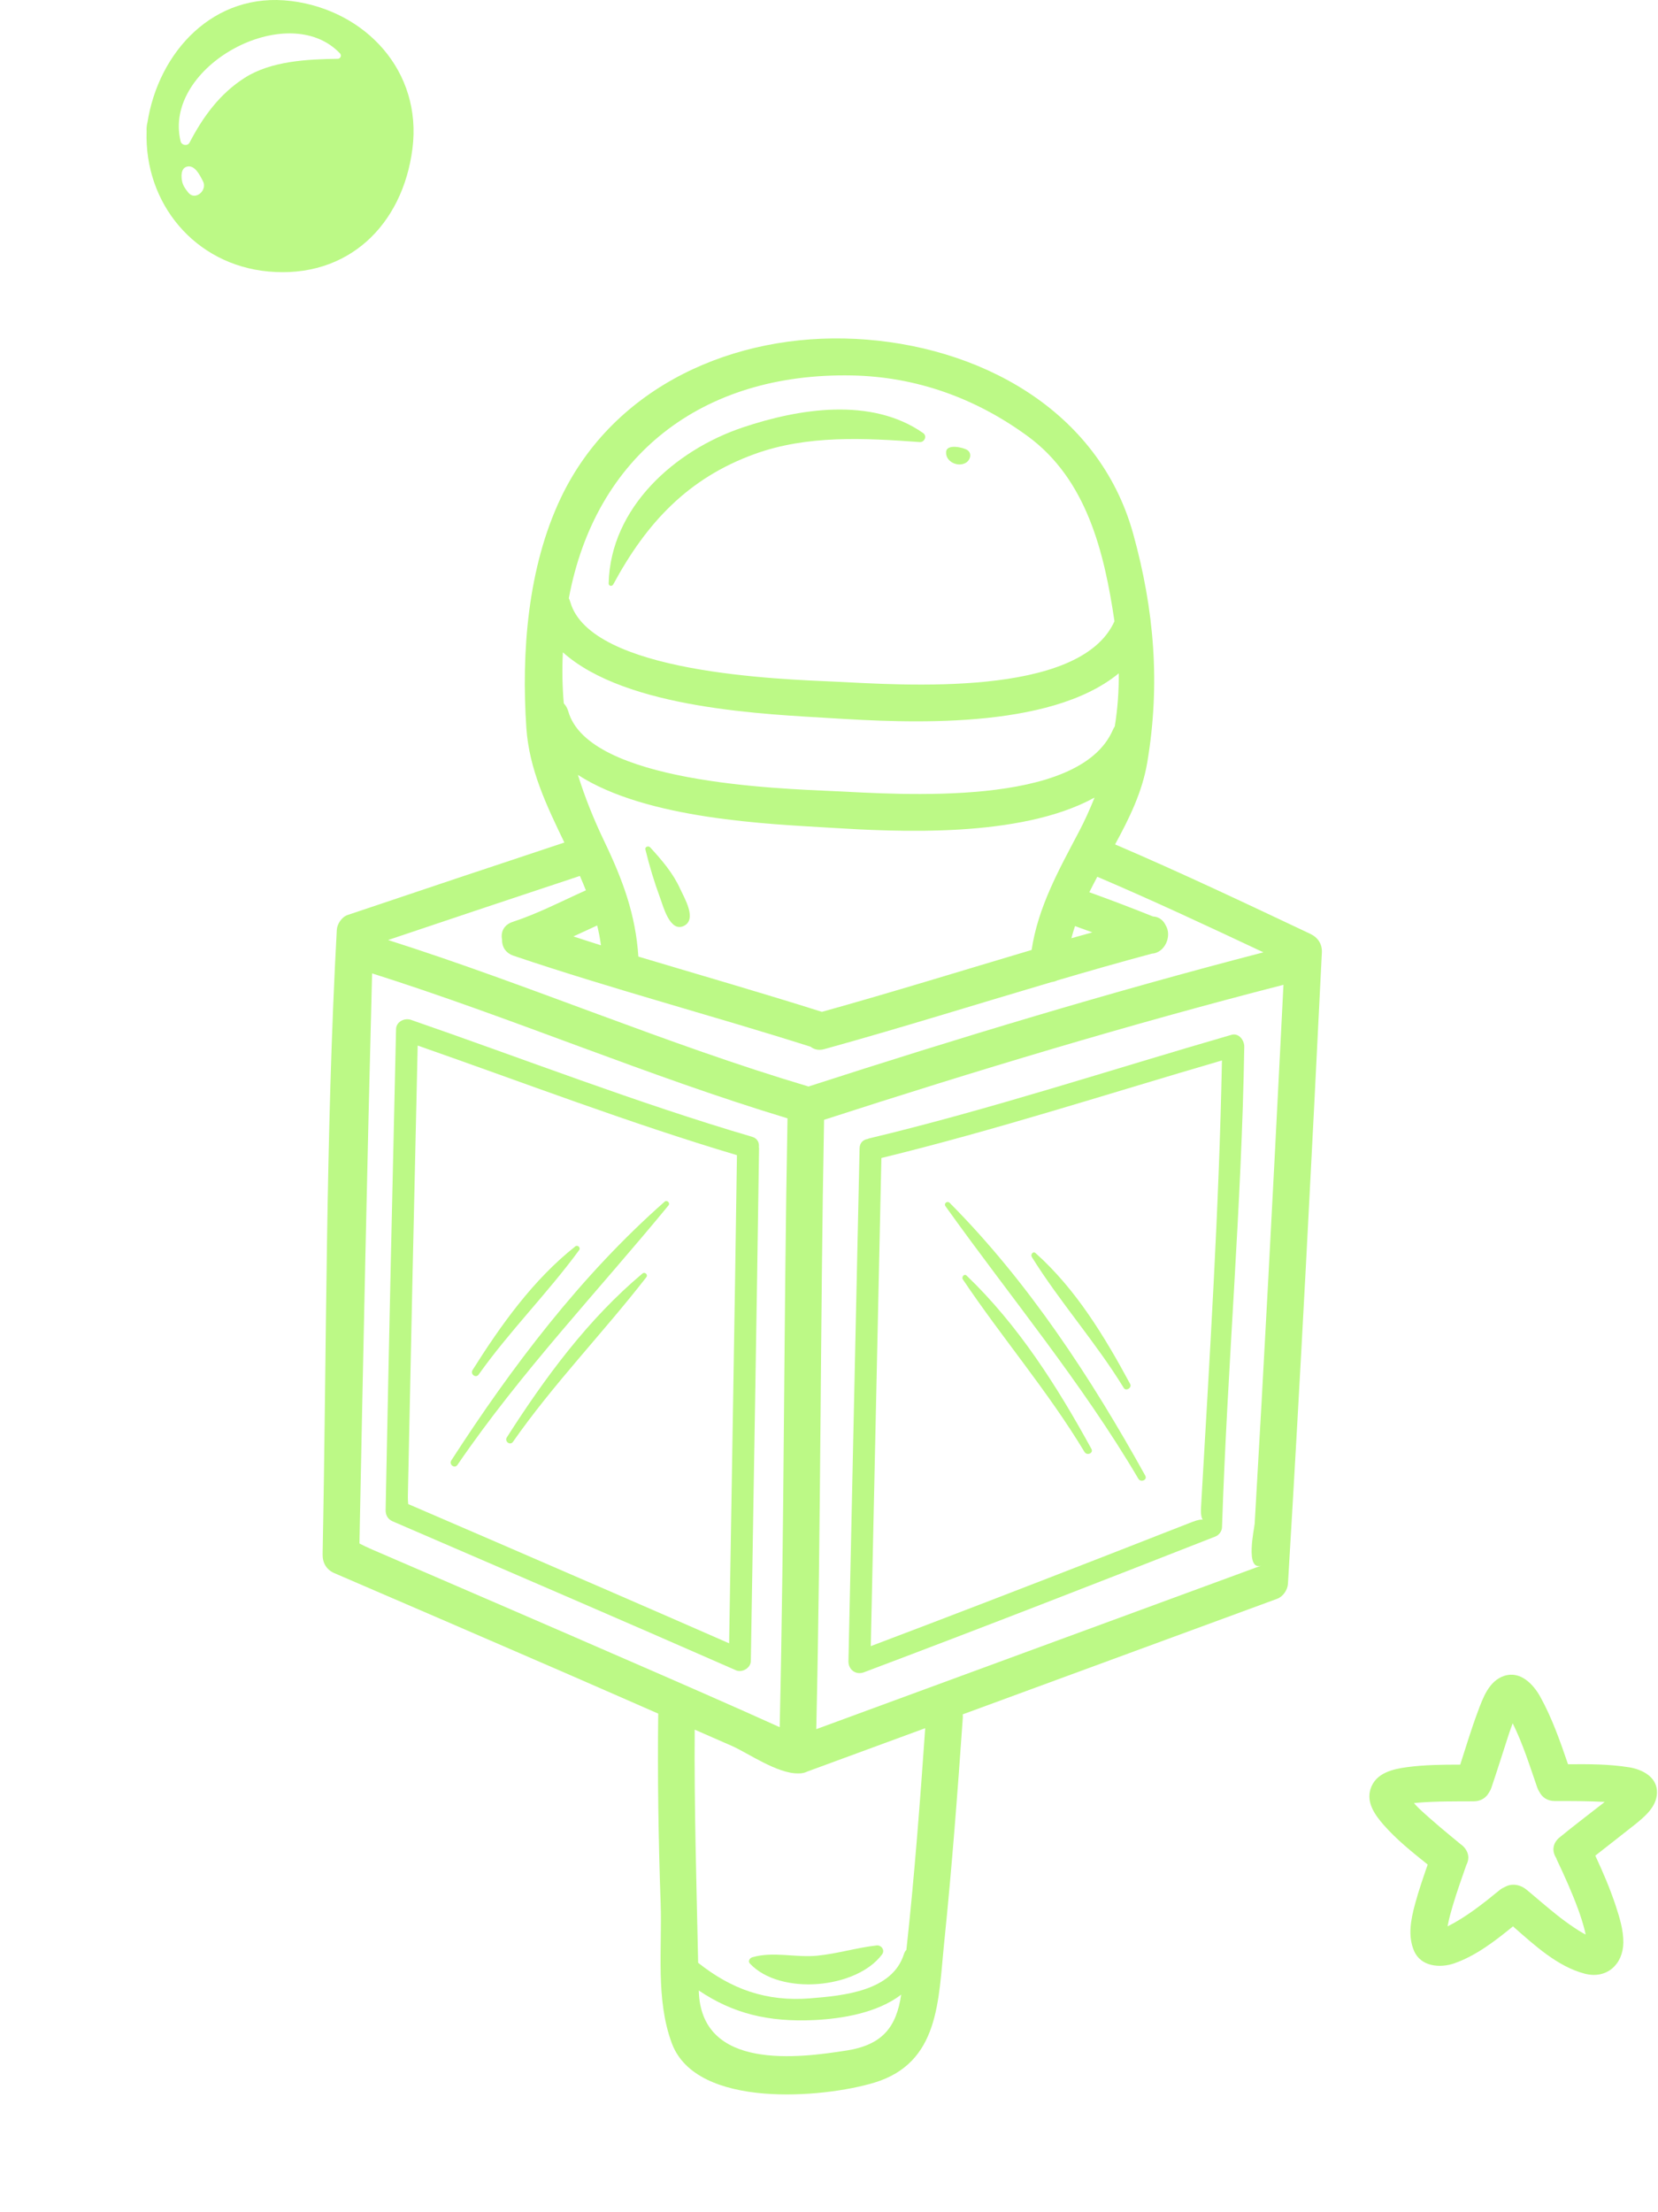 <svg width="602" height="803" viewBox="0 0 602 803" fill="none" xmlns="http://www.w3.org/2000/svg">
<path d="M310.606 123.034C266.766 120.807 223.006 140.062 203.636 180.749C191.592 206.036 189.259 236.895 191.116 264.322C192.14 279.357 198.534 292.632 204.917 305.881C178.654 314.584 152.416 323.36 126.198 332.198C124.072 332.917 122.401 335.469 122.285 337.651C118.179 412.983 118.631 488.826 117.137 564.267C117.08 567.36 118.494 569.881 121.4 571.13C149.763 583.332 178.114 595.593 206.442 607.889C217.304 612.604 228.141 617.385 238.993 622.129C238.709 645.046 239.064 667.939 239.866 690.842C240.46 707.618 237.995 725.816 243.931 741.806C252.819 765.764 299.023 761.69 317.422 756.117C341.135 748.934 340.658 726.358 342.813 705.355C345.61 678.185 347.674 650.917 349.583 623.665C349.615 623.217 349.588 622.81 349.552 622.4C387.605 608.416 425.662 594.423 463.724 580.442C465.853 579.66 467.513 577.222 467.637 574.989C472.246 498.65 476.179 422.256 479.951 345.865C480.11 342.703 478.509 340.336 475.689 339.003C452.222 327.911 428.738 316.78 404.872 306.563C410.01 297.146 414.737 287.572 416.546 276.863C421.349 248.479 419.119 221.412 411.424 193.714C398.862 148.518 355.132 125.288 310.619 123.029L310.606 123.034ZM404.759 263.723C404.508 264.099 404.282 264.494 404.089 264.945C391.871 293.377 326.367 288.314 302.764 287.221C282.619 286.293 213.691 284.226 206.339 258.264C206.001 257.076 205.421 256.126 204.707 255.361C204.185 249.414 204.053 243.283 204.37 236.821C227.417 257.504 278.55 259.305 302.229 260.759C328.699 262.39 380.951 265.239 406.209 244.453C406.269 250.994 405.787 257.415 404.759 263.723ZM209.849 281.335C234.903 297.55 279.744 299.175 301.466 300.513C325.386 301.983 370.349 304.436 397.429 289.558C395.736 293.74 393.892 297.895 391.721 302.011C384.313 316.084 376.919 329.307 374.567 344.883C349.199 352.418 323.907 360.261 298.419 367.354C276.301 360.353 254.009 353.948 231.782 347.29C230.784 332.105 226.209 319.642 219.442 305.519C215.441 297.161 212.291 289.236 209.846 281.344L209.849 281.335ZM389.007 340.624C389.403 339.138 389.837 337.665 390.326 336.215C392.428 336.964 394.525 337.722 396.615 338.499C394.081 339.222 391.541 339.901 389.007 340.624ZM208.2 339.975C211.078 338.634 213.952 337.302 216.829 335.992C217.404 338.353 217.88 340.75 218.199 343.195C214.847 342.161 211.531 341.034 208.2 339.975ZM211.184 595.442C192.39 587.279 173.575 579.141 154.762 571.025C148.255 568.219 141.758 565.417 135.26 562.614C133.053 561.664 131.541 560.915 130.511 560.362C131.885 491.372 133.303 422.377 135.104 353.39C185.834 369.445 234.995 390.618 285.935 406.014C284.553 479.679 284.789 553.394 283.097 627.058C278.928 625.166 274.745 623.28 270.562 621.425C250.821 612.656 230.995 604.056 211.19 595.454L211.184 595.442ZM307.343 744.443C290.537 747.081 254.41 752.038 253.721 722.648C266.181 731.057 279.049 734.162 295.583 733.39C305.872 732.909 318.622 730.746 327.209 724.155C325.477 735.836 320.527 742.381 307.34 744.452L307.343 744.443ZM329.106 707.892C328.731 708.284 328.412 708.783 328.207 709.433C323.991 722.884 306.236 724.527 294.274 725.493C278.18 726.797 265.502 722.127 253.492 712.595C252.893 684.396 252.023 656.178 252.239 627.948C256.755 629.94 261.29 631.886 265.802 633.887C271.415 636.373 282.342 644.004 289.794 643.831C290.985 643.879 292.159 643.664 293.172 643.141C307.429 637.903 321.686 632.664 335.934 627.423C334.056 654.259 332.031 681.145 329.102 707.901L329.106 707.892ZM455.58 552.969C455.483 554.709 451.863 570.635 458.076 568.352C457.179 568.683 456.272 569.011 455.375 569.343C450.805 571.023 446.247 572.697 441.677 574.377C423.557 581.041 405.437 587.705 387.312 594.356C357.003 605.496 326.685 616.633 296.376 627.773C298.071 554.046 297.821 480.282 299.209 406.545C354.144 388.775 410.044 371.897 466.009 357.539C465.674 364.133 465.343 370.719 465.008 377.313C462.043 435.868 458.979 494.429 455.571 552.965L455.58 552.969ZM458.75 345.743C403.312 360.121 347.995 376.846 293.561 394.454C241.948 379.111 192.226 357.585 140.908 341.274C140.947 341.256 140.982 341.248 141.03 341.235C164.184 333.442 187.355 325.689 210.551 318.009C211.312 319.745 212.032 321.475 212.732 323.23C203.946 327.176 195.294 331.696 186.167 334.687C182.789 335.795 181.77 338.52 182.286 341.148C182.222 343.585 183.461 345.974 186.507 346.998C222.119 359.025 258.5 368.648 294.322 380.016C295.567 381.016 297.273 381.453 299.394 380.861C326.995 373.226 354.331 364.654 381.8 356.551C382.554 356.454 383.275 356.247 383.948 355.916C395.332 352.567 406.728 349.297 418.195 346.237C422.965 345.939 425.649 339.835 423.221 335.878C422.37 334.098 420.796 332.811 418.607 332.714C410.964 329.656 403.28 326.71 395.521 323.93C396.454 322.048 397.414 320.178 398.416 318.313C418.734 326.971 438.755 336.351 458.746 345.752L458.75 345.743ZM373.08 158.315C394.613 174.052 400.959 200.572 404.65 225.552C392.056 253.595 327.002 248.586 303.484 247.494C283.34 246.566 214.411 244.499 207.06 218.537C206.922 218.057 206.748 217.615 206.532 217.201C216.17 165.476 254.824 135.258 309.316 136.308C332.734 136.763 354.276 144.572 373.071 158.311L373.08 158.315Z" fill="#BCF986"/>
<path d="M272.617 603.039C273.616 540.971 274.723 478.902 275.606 416.832C275.602 416.702 275.543 416.605 275.539 416.475C275.737 414.891 275.071 413.299 273.049 412.708C231.29 400.433 190.342 384.495 149.216 370.255C146.908 369.459 143.87 370.911 143.804 373.605C142.453 431.803 141.155 489.999 140.015 548.203C139.979 550.062 140.825 551.574 142.572 552.326C184.155 570.273 225.744 588.179 267.206 606.389C269.47 607.382 272.577 605.582 272.617 603.039ZM181.131 560.254C170.994 555.88 160.867 551.51 150.73 547.135C149.895 546.773 149.059 546.411 148.219 546.059C148.144 545.388 148.065 544.276 148.107 542.484C149.231 488.192 150.393 433.882 151.656 379.59C190.138 393.045 228.516 407.754 267.577 419.385C266.734 478.463 265.69 537.537 264.734 596.603C236.896 584.399 209.016 572.306 181.121 560.251L181.131 560.254Z" fill="#BCF986"/>
<path d="M315.432 413.34C315.301 413.375 315.215 413.46 315.084 413.496C313.507 413.729 312.147 414.794 312.104 416.897C310.731 478.961 309.412 541.025 308.062 603.087C307.995 606.177 310.746 608.223 313.68 607.127C356.375 591.052 398.88 574.464 441.347 557.809C442.592 557.321 443.651 555.895 443.697 554.542C445.609 496.334 450.841 438.291 451.782 380.022C451.818 377.713 449.814 374.914 447.141 375.692C403.382 388.332 359.73 402.736 315.423 413.336L315.432 413.34ZM436.716 551.716C436.216 551.622 435.068 551.686 432.762 552.593C422.563 556.598 412.36 560.58 402.149 564.559C373.54 575.705 344.892 586.784 316.172 597.631C317.451 538.56 318.72 479.486 320.021 420.412C361.58 410.283 402.595 396.98 443.673 384.997C442.625 439.146 439.172 493.234 436.074 547.285C435.904 550.196 436.375 551.318 436.725 551.719L436.716 551.716Z" fill="#BCF986"/>
<path d="M220.984 211.76C220.962 212.8 222.209 213.009 222.673 212.158C234.696 189.871 249.769 173.609 273.994 164.834C293.168 157.877 313.992 159.043 333.937 160.494C335.685 160.626 336.698 158.283 335.186 157.224C316.372 144.066 290.034 148.341 269.684 155.181C244.999 163.48 221.663 184.252 220.994 211.763L220.984 211.76Z" fill="#BCF986"/>
<path d="M343.527 164.027C343.214 167.622 347.799 169.715 350.67 168.028C352.293 167.086 353.06 164.574 351.169 163.359C349.804 162.474 343.787 161.022 343.527 164.027Z" fill="#BCF986"/>
<path d="M296.761 710.012C288.944 710.806 280.81 708.363 273.152 710.587C272.226 710.855 271.473 712.012 272.278 712.876C283.265 724.554 310.889 722.098 320.273 709.55C321.408 708.036 320.02 706.092 318.274 706.293C311.04 707.127 304.041 709.281 296.761 710.012Z" fill="#BCF986"/>
<path d="M248.161 336.215C253.286 333.923 248.444 325.972 247.005 322.789C244.352 316.927 240.344 312.314 236.07 307.641C235.456 306.978 234.09 307.388 234.34 308.415C235.828 314.496 237.527 320.165 239.707 326.061C240.805 329.017 243.217 338.427 248.17 336.219L248.161 336.215Z" fill="#BCF986"/>
<path d="M166.085 531.847C189.096 498.192 216.926 468.989 242.742 437.604C243.444 436.748 242.164 435.531 241.341 436.255C210.945 463.012 185.752 496.326 163.861 530.216C162.911 531.694 165.075 533.313 166.085 531.847Z" fill="#BCF986"/>
<path d="M184.03 521.829C183.089 523.311 185.226 524.919 186.254 523.46C201.025 502.329 218.92 483.976 234.69 463.676C235.38 462.794 234.136 461.623 233.286 462.337C213.498 478.918 197.864 500.18 184.026 521.838L184.03 521.829Z" fill="#BCF986"/>
<path d="M173.801 499.029C185.052 483.191 198.825 469.494 210.276 453.86C210.942 452.958 209.746 451.827 208.875 452.512C193.542 464.661 181.941 480.965 171.576 497.398C170.645 498.884 172.763 500.485 173.801 499.029Z" fill="#BCF986"/>
<path d="M343.309 437.944C366.88 470.934 392.672 501.808 413.319 536.85C414.21 538.357 416.703 537.296 415.833 535.733C396.261 500.427 373.39 465.435 344.836 436.718C343.953 435.835 342.562 436.899 343.309 437.944Z" fill="#BCF986"/>
<path d="M396.267 526.003C383.891 503.389 369.656 480.986 350.939 463.091C350.085 462.272 349.026 463.645 349.6 464.496C363.877 485.748 380.517 505.13 393.763 527.123C394.661 528.611 397.143 527.579 396.277 526.006L396.267 526.003Z" fill="#BCF986"/>
<path d="M374.627 456.338C384.87 472.795 397.877 487.311 408.02 503.89C408.826 505.226 411.083 503.829 410.35 502.468C401.143 485.346 390.609 467.943 375.979 454.927C375.077 454.122 374.101 455.473 374.64 456.332L374.627 456.338Z" fill="#BCF986"/>
<path d="M105.717 0.37C77.638 -3.14 57.568 18.81 53.538 44.47C53.398 44.95 53.307 45.47 53.267 46.03C53.197 46.6 53.197 47.12 53.237 47.61C52.328 73.79 70.677 96.09 97.418 98.57C126.277 101.25 146.187 81.74 149.747 54.04C153.377 25.76 132.637 3.72 105.697 0.36L105.717 0.37ZM68.368 69.92C67.468 68.81 66.547 67.56 66.188 66.14C65.778 64.47 65.468 61 68.007 60.47C70.868 59.87 72.647 63.81 73.698 65.8C75.418 69.07 70.888 73.05 68.368 69.92ZM122.637 21.35C111.587 21.49 98.498 22.15 88.948 28.19C79.877 33.92 73.728 42.36 68.828 51.77C68.118 53.13 65.948 52.8 65.588 51.34C58.888 24.15 104.487 -0.6 123.447 19.39C124.127 20.12 123.647 21.34 122.637 21.35Z" fill="#BCF986"/>
<path d="M591.499 641.62C584.219 640.44 576.729 640.45 569.329 640.52C566.479 632.17 563.519 623.72 559.269 616.04C556.709 611.42 552.029 606.52 546.179 608.42C540.599 610.24 538.419 616.46 536.569 621.44C534.209 627.75 532.259 634.22 530.189 640.65C523.759 640.65 517.289 640.71 510.929 641.56C505.629 642.27 499.479 643.68 497.629 649.48C496.029 654.46 499.259 658.96 502.359 662.5C507.039 667.87 512.789 672.43 518.379 676.93C516.739 681.66 515.099 686.4 513.789 691.25C512.289 696.79 511.079 702.81 513.419 708.26C515.909 714.04 522.919 714.6 528.119 712.76C535.919 710.01 542.859 704.68 549.349 699.37C557.159 706.24 565.559 713.99 575.409 716.55C583.359 718.62 589.339 713.17 589.419 705.24C589.459 700.69 588.019 696.03 586.609 691.77C584.569 685.61 581.979 679.6 579.239 673.69C583.899 670 588.619 666.39 593.269 662.68C596.959 659.73 601.439 656.13 601.629 650.99C601.849 645.19 596.399 642.42 591.489 641.61L591.499 641.62ZM566.289 667.05C563.489 669.35 563.569 672.33 565.069 674.61C565.129 674.78 565.169 674.95 565.249 675.13C568.109 681.16 570.849 687.23 573.129 693.51C573.919 695.68 574.609 697.87 575.209 700.09C575.409 700.83 575.579 701.58 575.729 702.33C575.429 702.18 575.159 702.04 575.019 701.97C573.879 701.33 572.779 700.63 571.689 699.91C570.519 699.14 569.389 698.33 568.259 697.5C567.679 697.08 567.109 696.65 566.539 696.22C566.139 695.91 565.739 695.6 565.349 695.28C561.579 692.31 557.989 689.12 554.289 686.07C551.949 684.14 548.899 683.64 546.349 685.09C545.749 685.35 545.149 685.67 544.569 686.14C538.639 690.99 532.499 695.89 525.619 699.37C525.659 699.17 525.689 698.96 525.719 698.76C526.149 696.45 526.799 694.18 527.459 691.92C528.929 686.92 530.709 682.01 532.409 677.09C533.329 675.4 533.449 673.42 532.309 671.62C532.209 671.45 532.109 671.29 531.999 671.13C531.969 671.09 531.939 671.05 531.899 671.01C531.479 670.46 530.979 669.97 530.399 669.59C525.239 665.34 520.059 661.09 515.179 656.52C514.549 655.92 513.989 655.25 513.379 654.62C513.839 654.58 514.289 654.53 514.789 654.48C521.519 653.91 528.319 654 535.059 653.97C537.799 653.96 539.659 652.59 540.659 650.74C540.979 650.24 541.279 649.71 541.489 649.08C543.669 642.7 545.659 636.24 547.759 629.82C548.219 628.41 548.739 627.02 549.239 625.63C552.929 633.07 555.459 641.16 558.159 648.98C558.359 649.57 558.629 650.07 558.929 650.54C559.899 652.46 561.779 653.88 564.589 653.87C570.599 653.85 576.629 653.87 582.639 654.18C582.389 654.38 582.159 654.59 581.909 654.78C576.699 658.86 571.429 662.84 566.309 667.04L566.289 667.05Z" fill="#BCF986"/>
</svg>
